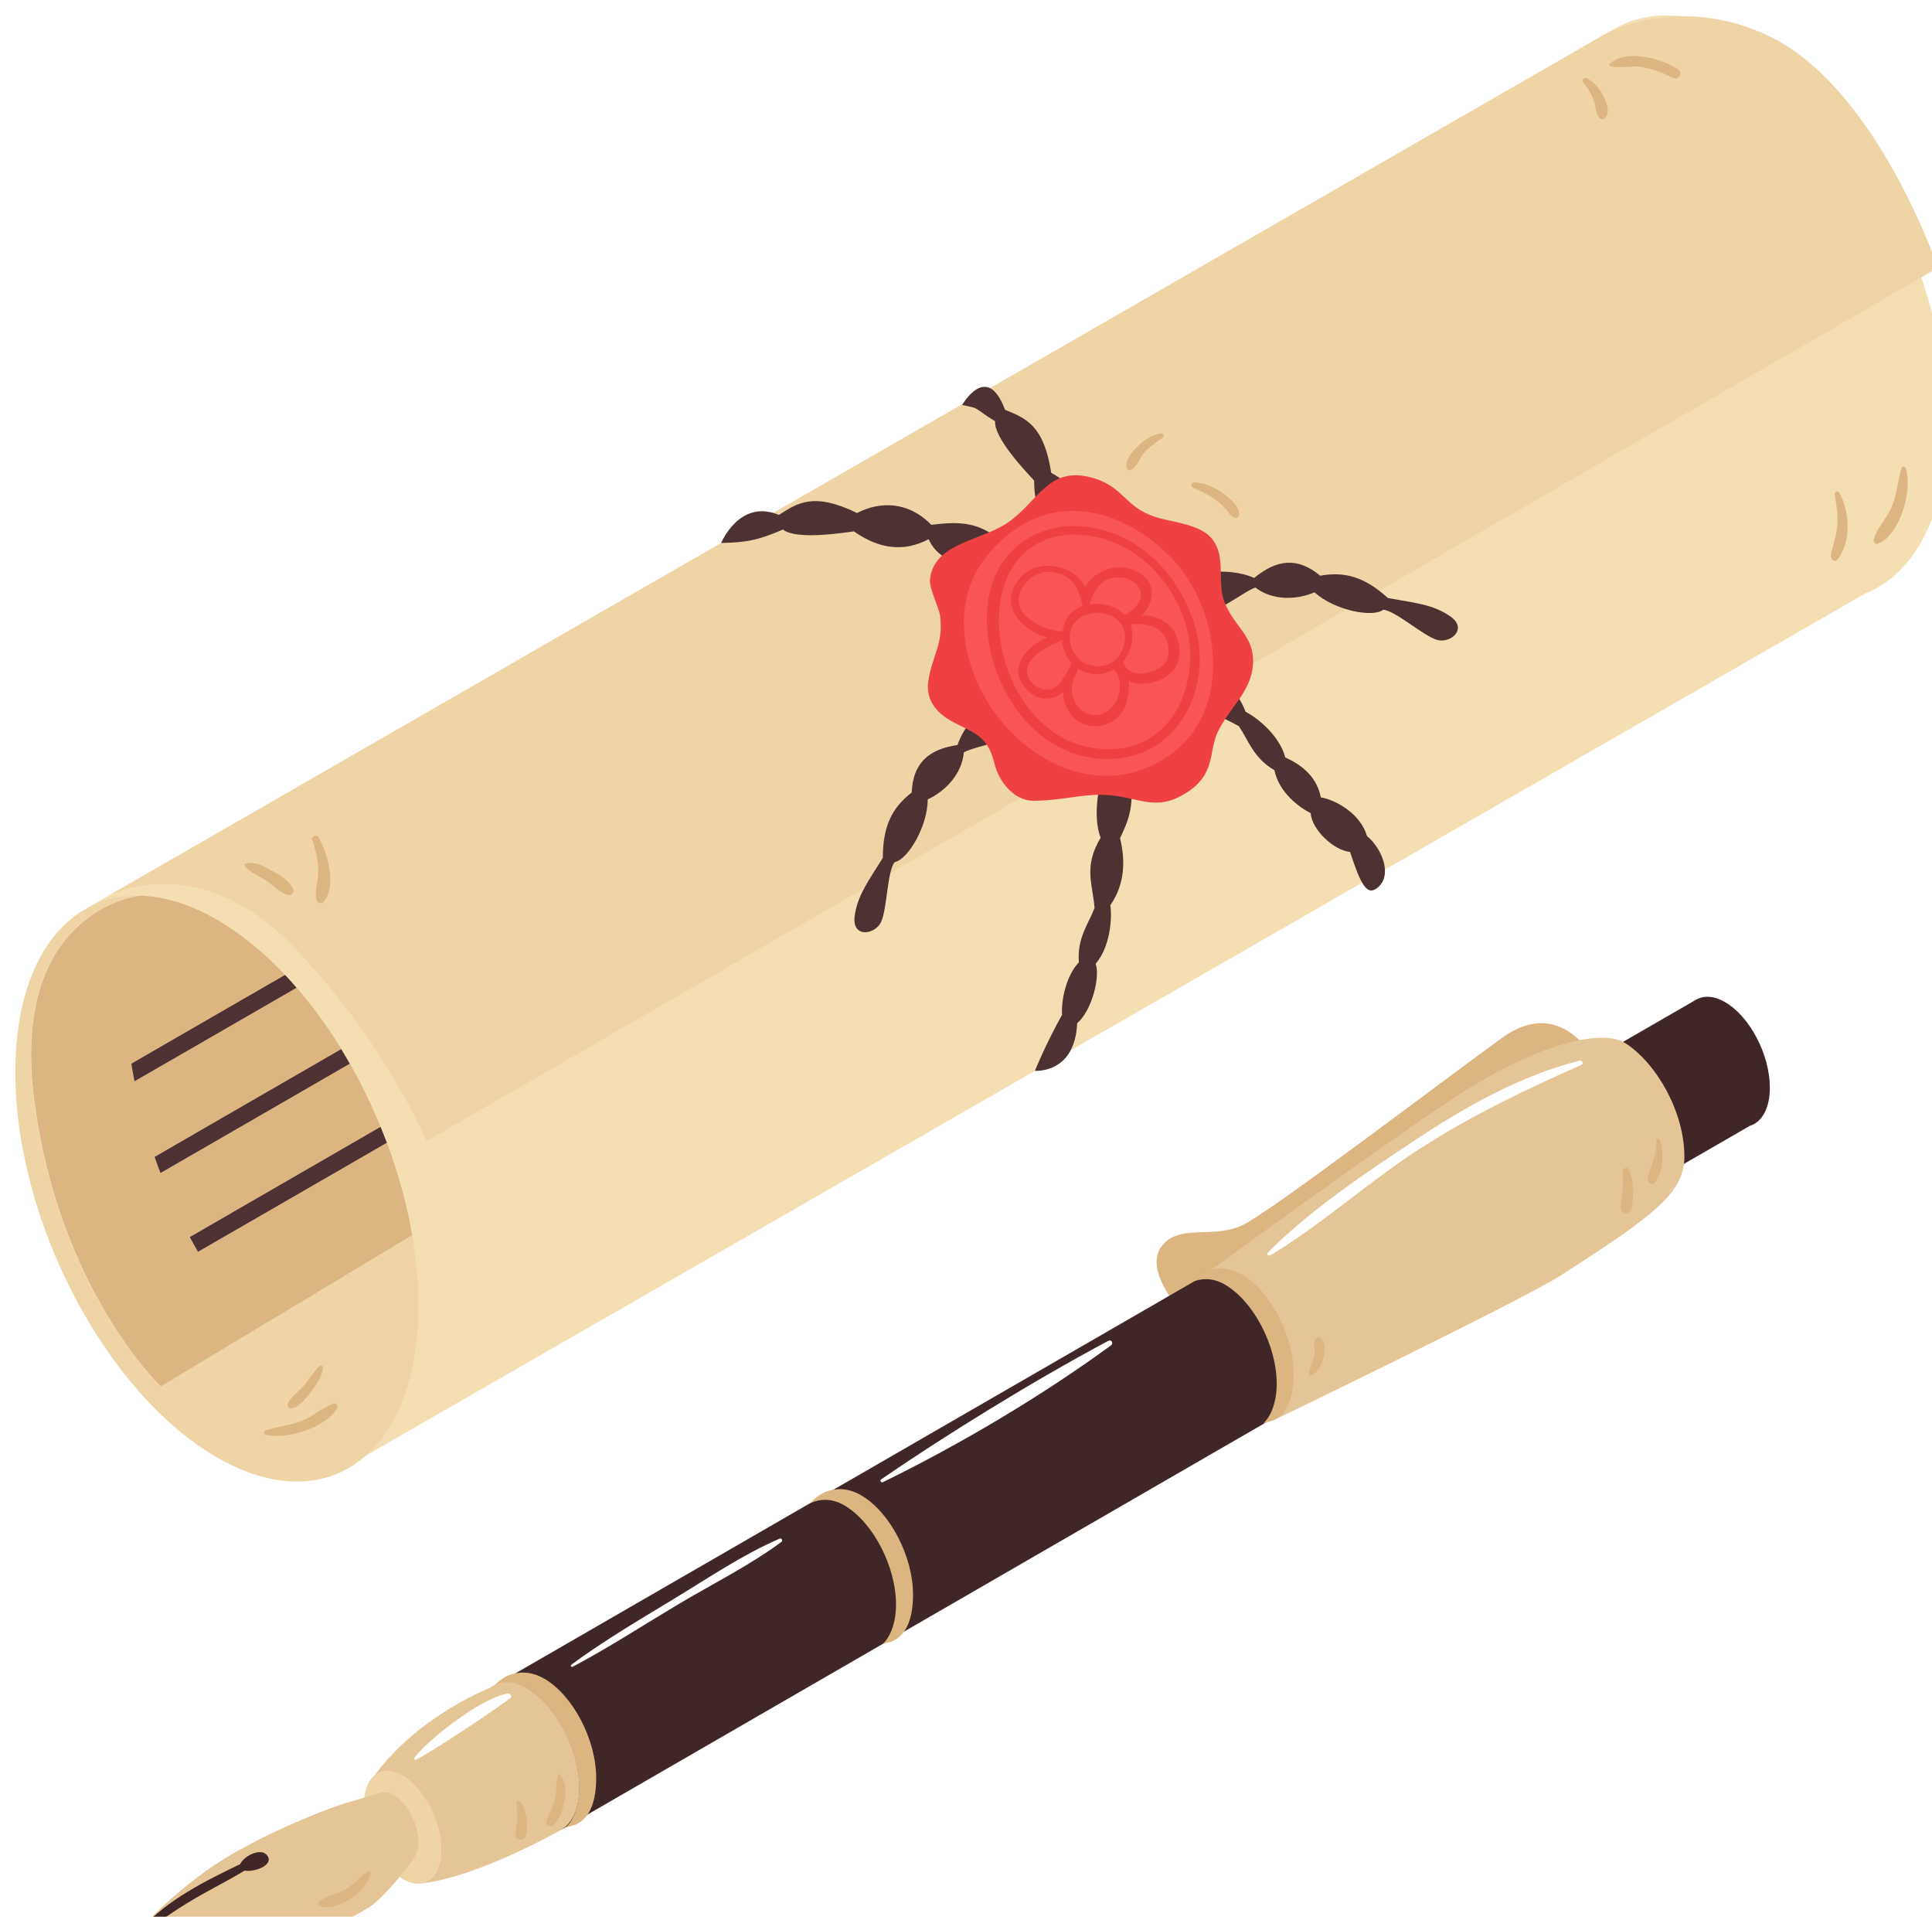 <?xml version="1.0" encoding="UTF-8"?>
<svg id="Capa_2" data-name="Capa 2" xmlns="http://www.w3.org/2000/svg" xmlns:xlink="http://www.w3.org/1999/xlink" viewBox="0 0 251.05 249.02">
  <defs>
    <style>
      .cls-1 {
        fill: #fff;
      }

      .cls-2 {
        fill: #3f2727;
      }

      .cls-3 {
        fill: #f95555;
      }

      .cls-4 {
        filter: url(#drop-shadow-1);
      }

      .cls-5 {
        fill: #f4dfb3;
      }

      .cls-6 {
        fill: #ef4141;
      }

      .cls-7 {
        fill: #ddb580;
      }

      .cls-8 {
        fill: #efd4a5;
      }

      .cls-9 {
        fill: #4c3232;
      }

      .cls-10 {
        fill: #e5c595;
      }
    </style>
    <filter id="drop-shadow-1" filterUnits="userSpaceOnUse">
      <feOffset dx="2" dy="2"/>
      <feGaussianBlur result="blur" stdDeviation="1"/>
      <feFlood flood-color="#000" flood-opacity=".22"/>
      <feComposite in2="blur" operator="in"/>
      <feComposite in="SourceGraphic"/>
    </filter>
  </defs>
  <g id="Pantalla_-_07_Servicios_WEB_" data-name="Pantalla - 07 Servicios (WEB)">
    <g class="cls-4">
      <g>
        <path class="cls-7" d="M205.01,135.45s-4.25-8.1-11.82-2.63c-7.56,5.47-30.19,22.69-33.76,24.36-3.57,1.67-7.59,.02-9.95,2.14-2.36,2.13-.95,5.44,1.89,8.98,2.84,3.54,53.64-32.85,53.64-32.85Z"/>
        <path class="cls-2" d="M203.54,155.07c0-4.97-3.02-10.73-6.74-12.89-1.68-.97-3.22-1.03-4.4-.36h0L61.77,217.24l9.15,18.47,129.61-74.89c1.82-.56,3.02-2.62,3.02-5.75Z"/>
        <path class="cls-2" d="M222.17,128.19c-1.45-.84-2.77-.89-3.79-.31l-18.81,10.86,7.86,15.89,17.95-10.37c1.57-.48,2.6-2.26,2.6-4.96,0-4.28-2.6-9.26-5.82-11.11Z"/>
        <path class="cls-10" d="M216.87,148.19c0-5.66-3.56-12.03-7.68-14.68-2.99-1.92-11.19,.12-20.95,6.27-7.53,4.74-32.85,23.18-32.85,23.18,0,0,6.62,2.74,8.63,9.12,2.01,6.38-.56,10.45-.56,10.45,0,0,32.4-15.66,37.37-18.85,12.46-7.98,16.05-10.82,16.05-15.49Z"/>
        <path class="cls-7" d="M109.89,192.25c-1.68-.97-3.2-.94-4.48-.49-1.22,.43-2.12,1.51-2.12,1.51,1.23-.53,2.71-.69,4.4,.28,3.72,2.15,6.74,7.92,6.74,12.89,0,2.27-.67,4.14-1.71,5.12,0,0,.96-.22,1.26-.35,1.82-.83,2.66-2.94,2.66-6.07,0-4.97-3.02-10.73-6.74-12.88Z"/>
        <path class="cls-7" d="M159.36,163.58c-1.68-.97-3.2-.94-4.48-.49-1.22,.43-2.12,1.51-2.12,1.51,1.23-.53,2.71-.69,4.4,.28,3.72,2.15,6.74,7.92,6.74,12.88,0,2.27-.67,4.14-1.71,5.12,0,0,.96-.22,1.25-.35,1.82-.83,2.66-2.94,2.66-6.07,0-4.97-3.02-10.73-6.74-12.89Z"/>
        <path class="cls-7" d="M68.72,216.08c-1.68-.97-3.2-.94-4.48-.49-1.22,.43-2.12,1.51-2.12,1.51,1.23-.53,2.71-.69,4.4,.28,3.72,2.15,6.74,7.92,6.74,12.89,0,2.27-.67,4.14-1.71,5.12,0,0,.96-.22,1.26-.35,1.82-.83,2.66-2.94,2.66-6.07,0-4.97-3.02-10.73-6.74-12.89Z"/>
        <path class="cls-10" d="M73.28,230.25c0-4.97-3.02-10.73-6.74-12.89-1.86-1.08-3.55-1.04-4.77-.12,0,0-9.24,3.47-15.12,11.43-3.08,4.16,2.49,14.41,6.2,13.99,7.35-.82,18.07-6.95,18.07-6.95h0c1.44-.82,2.36-2.73,2.36-5.46Z"/>
        <path class="cls-8" d="M55.36,238.3c0,3.71-2.26,5.42-5.04,3.81-2.79-1.61-5.04-5.92-5.04-9.64s2.26-5.42,5.04-3.81c2.79,1.61,5.04,5.92,5.04,9.64Z"/>
        <path class="cls-10" d="M52.4,237.44c0-2.42-1.47-5.23-3.29-6.28-.91-.52-1.62-.29-2.32-.06-1.8,.58-4.59,1.23-7.44,2.44h0s-8.62,3.27-14.52,7.47c-2.77,1.98-6.74,5.28-8.78,7.97,6.88-.56,15.7,0,18.43,0,3.04,0,6.23-.64,8.86-1.72,.34-.14,2.8-1.54,3.23-1.91,1-.86,2.32-2.19,3.89-4.21,.26-.33,1.94-2.02,1.94-3.71Z"/>
        <path class="cls-2" d="M32.58,238.9c-.83-.81-2.9,.23-3.38,1.28-4.47,2.15-9.4,4.59-12.8,8.36-.44,.45-.2,.54,.04,.45,.89-.35,3.34-2.2,5.93-3.78,2.77-1.69,5.59-3.05,7.38-4.18,1.72,.19,4.05-.94,2.84-2.13Z"/>
        <path class="cls-1" d="M203.27,135.78c-7.71,1.97-14.82,5.98-21.41,10.35-6.5,4.31-13.57,9.02-19.09,14.57-.2,.2,.06,.54,.3,.39,6.78-4.08,12.76-9.57,19.43-13.86,6.72-4.32,13.71-7.68,21-10.89,.33-.14,.09-.65-.24-.57Z"/>
        <path class="cls-1" d="M142.02,172.19c-10.01,5.33-21.48,12.47-29.51,17.99-.23,.15-.03,.49,.22,.37,10.11-4.95,20.54-11.13,29.64-17.77,.35-.26,.05-.8-.34-.59Z"/>
        <path class="cls-1" d="M99.28,197.9c-4.79,2.07-9.26,5.12-13.72,7.82-4.49,2.72-9.07,5.41-13.3,8.53-.17,.12-.02,.38,.16,.28,4.64-2.46,9.08-5.34,13.59-8.04,4.49-2.68,9.31-5.06,13.52-8.17,.25-.19,.04-.55-.25-.42Z"/>
        <path class="cls-1" d="M63.97,218.01c-3.7,.63-10.82,6.45-12.14,8.37-.1,.15,.09,.3,.23,.23,2.26-1.12,10.51-6.66,12.25-8,.3-.23-.02-.65-.34-.59Z"/>
        <path class="cls-7" d="M213.68,146.09c-.08-.26-.53-.23-.49,.07,.11,.94-.15,1.92-.42,2.82-.23,.78-.65,1.52-.66,2.34,0,.41,.57,.7,.86,.36,1.24-1.49,1.25-3.83,.72-5.58Z"/>
        <path class="cls-7" d="M209.62,149.9c-.17-.37-.72-.16-.73,.2-.05,1.55,.03,3.02-.3,4.55-.07,.34,.05,.64,.34,.83,.2,.14,.33,.11,.57,.07,.23-.04,.47-.29,.51-.51,.3-1.69,.35-3.55-.39-5.14Z"/>
        <path class="cls-7" d="M169.41,171.72c-.11-.04-.26,0-.34,.09-.55,.56-.15,1.63-.28,2.37-.14,.79-.78,1.65-.7,2.43,0,.05,.04,.1,.1,.1,1.56-.12,2.76-4.36,1.22-4.98Z"/>
        <path class="cls-7" d="M70.69,228.49s-.1-.02-.12,.03c-.38,.95-.22,2.07-.43,3.07-.23,1.08-.8,1.97-1.13,3-.17,.54,.54,.92,.93,.54,1.34-1.33,2.24-5.15,.76-6.64Z"/>
        <path class="cls-7" d="M65.62,232.07c-.14-.21-.52-.15-.51,.14,.03,.69,.13,1.36,.1,2.05-.03,.7-.17,1.39-.23,2.09-.07,.78,1.13,.89,1.33,.18,.41-1.39,.13-3.26-.7-4.46Z"/>
        <path class="cls-7" d="M45.83,241.1c-1.03,.69-1.81,1.67-2.88,2.33-1.09,.67-2.38,.83-3.42,1.54-.27,.18-.24,.61,.09,.7,2.31,.67,6.1-1.99,6.54-4.31,.03-.18-.16-.38-.34-.26Z"/>
      </g>
      <g>
        <path class="cls-5" d="M251.05,53.18c0-19.29-11.73-41.69-26.19-50.04-6.41-3.7-12.27-4.01-16.82-1.54h0S9.31,115.97,9.31,115.97l34.21,72.29L240.38,75.1c1.14-.46,2.22-1.07,3.21-1.85l.06-.03h0c4.58-3.66,7.41-10.59,7.41-20.04Z"/>
        <path class="cls-8" d="M12.1,114.37s11.49-6.16,23.71,6.3c12.22,12.47,17.6,25.58,17.6,25.58L249.82,32.79s-7.97-23.58-22.15-30.2c-11.9-5.56-21.38,0-21.38,0L12.1,114.37Z"/>
        <path class="cls-8" d="M18.86,178.13s-13.35-12.78-16.46-37.42c-3.02-23.96,12.9-26.24,13.78-26.34-9.5-.24-16.19,8.36-16.19,22.92,0,19.29,11.73,41.69,26.19,50.04,14.46,8.35,26.19-.51,26.19-19.8,0-2.97-.31-6.02-.83-9.07l-32.68,19.67Z"/>
        <path class="cls-9" d="M123.02,50.63s3.22-5.73,5.57,.6c2.6,1.08,5.04,1.9,6.01,8.2,2.97,1.55,5.07,4.59,4.26,8.78,2.26,2.54,4.36,5.15,3.15,9.64,2.34,3.08,2.17,7.14,1.36,10.07,1.23,2.09,2.97,5.44,1.08,10.02,1.43,4.31-.06,7.13-.91,8.95,.68,2.79,.7,5.88-1.26,8.71,.27,1.89-.09,5.51-1.91,7.61,.61,1.61-.45,6.05-2.4,7.72-.28,6.61-5.49,6.18-5.49,6.18,0,0,1.35-3.37,3.53-7.28-.13-1.96,.56-5.1,2.18-6.82-.25-3.17,1.28-5.04,2.04-7.05-.25-3.17-1.46-5.36,.79-9.13-1.06-2.66-.26-7.24,.52-8.7-1.45-3.43-1.74-5.71-.29-9.74-1.98-1.03-3.86-5.89-1.49-10-1.98-2.19-4.75-5.92-2.66-9.41-3.27-1.71-4.73-4.57-4.72-8.55-1.19-1.28-5.25-5.57-5.07-7.7-2.89-1.79-1.84-1.64-4.31-2.12Z"/>
        <path class="cls-9" d="M91.7,68.55s2.41-5.82,7.51-3.65c2.38-1.51,4.44-3.04,10.16-.25,2.97-1.55,6.66-1.54,9.64,1.53,3.37-.4,6.72-.63,9.71,2.93,3.86-.16,7.09,2.3,9.04,4.64,2.42,.19,6.16,.68,8.84,4.85,4.35,1.3,5.81,4.13,6.83,5.86,2.68,1.04,5.22,2.79,6.43,6.02,1.71,.86,4.46,3.23,5.15,5.92,3.16,1.42,4.26,3.37,4.62,5.19,1.9,.31,5.15,2.09,6,5.02,2.1,1.74,3.42,5.42,1.14,6.88-1.2,.77-1.99-.68-3.34-4.81-2.2-.24-4.96-2.92-5.12-5.04-1.44-.73-4.1-2.64-4.71-5.58-2.74-1.6-3.4-3.93-4.61-5.71-2.74-1.6-5.24-1.87-7.03-5.87-2.79-.65-6.09-3.93-6.84-5.41-3.64-.77-5.68-1.84-8.15-5.33-1.98,1.03-7.04-.2-9.06-4.49-2.93,.38-7.58,.51-9.24-3.2-3.27,1.71-6.45,1.27-9.71-1.02-1.73,.24-7.57,1.12-9.22-.24-3.12,1.35-4.64,1.68-8.03,1.75Z"/>
        <path class="cls-9" d="M127.8,88.4s-4.08,2.49-5.37,6.38c-3.87,.58-5.8,2.43-5.96,6.18-2.53,1.96-3.75,4.32-3.75,8.47-1.79,2.93-3.34,4.89-3.67,7.66-.33,2.77,2.61,2.36,3.42,.73,.81-1.63,.81-6.68,1.79-7.82,1.71-.33,4.29-4.65,4.29-8.15,2.32-1.07,4.46-3.32,4.69-6.11,1.53-.87,6.81-1.49,6.93-3.39,.12-1.9-2.38-3.96-2.38-3.96Z"/>
        <path class="cls-9" d="M152.64,72.79s4.58-1.36,8.33,.29c3.02-2.48,5.69-2.68,8.58-.29,3.14-.56,5.72,.11,8.8,2.9,3.38,.63,5.87,.8,8.14,2.41,2.27,1.61,0,3.52-1.75,3.03-1.76-.49-5.5-3.87-7.01-3.91-1.39,1.05-6.33,.07-8.92-2.27-2.35,1.01-5.45,1.09-7.68-.62-1.67,.55-5.67,4.06-7.16,2.88-1.49-1.18-1.34-4.42-1.34-4.42Z"/>
        <g>
          <path class="cls-6" d="M157.11,76.22c-1-2.63,.25-5.88-1.6-8.2-1.55-1.95-5.18-2.15-7.41-2.87-3.89-1.25-4.06-3.85-7.95-5.02-6.26-1.88-7.27,3.55-11.88,6.19-3.43,1.96-8.96,2.49-9.42,6.93-.13,1.24,1.15,3.58,1.31,4.78,.48,3.64-1.09,5.18-1.55,8.59-.26,1.98,.74,3.61,2.45,4.71,2.81,1.81,5.18,1.71,6.15,5.82,.6,2.53,2.66,4.88,5.06,4.88,2.98,0,5.22-.6,7.83-.76,5.11-.3,7.38,2.32,11.42,.1,4.69-2.57,3.37-5.59,4.8-8.45,1.52-3.04,4.25-5.07,4.49-8.56,.26-3.79-2.42-4.81-3.69-8.15Z"/>
          <path class="cls-3" d="M150.19,70.45c-6.29-6.43-16-9.31-23.52-.76-3.7,4.21-4.62,10.2-1.67,16.94,4.12,9.42,15.44,16.11,24.91,9.53,8.48-5.9,6.67-19.18,.28-25.71Z"/>
          <path class="cls-6" d="M153.25,79.26c-2.3-7.59-8.66-13.22-16.4-12.9-1.01,.04-5.79,.42-8.71,4.9-5.51,8.46,1.38,26.16,14.63,25.31,8.62-.55,12.84-9.52,10.48-17.32Zm-13.3,15.9c-11.54-1.93-15.77-19.24-8.7-25.44,3.59-3.15,8.22-2.23,9.7-1.84,4.2,1.11,7.56,3.85,9.94,8.26,4.48,8.3,.26,20.88-10.93,19.01Z"/>
          <path class="cls-6" d="M149.54,78.9c-.86-.63-2.06-1.04-3.16-.94,.74-.81,1.29-1.79,1.31-2.89,.02-1.68-1.53-2.81-3-3.22-2.11-.58-4.76,.55-5.67,2.46-1.24-2.77-5.88-3.91-8.24-1.47-3.33,3.45-.28,6.93,3.3,8-2.52,.97-4.9,3.71-3.21,6.06,.99,1.38,2.36,2.26,4.09,1.69,.45-.15,.83-.37,1.18-.64,.09,2.46,1.91,4.79,4.86,4.35,1.93-.29,3.24-1.86,3.55-3.73,.09-.56,.18-1.33,.14-2.09,2.25,.98,5.74-.2,6.41-2.61,.47-1.71-.09-3.91-1.55-4.97Zm-6.13-5.89c1.35,.03,2.89,.85,2.84,2.41-.03,1.04-1.26,2.03-2.09,2.53-1.09-1.19-2.86-1.72-4.56-1.43,.5-1.89,1.55-3.56,3.81-3.51Zm-1.39,4.84c1.5,.52,2.6,1.88,2,4.03-.76,2.76-3.55,3.3-5.6,1.97-.17-.11-.87-.99-1.05-1.38-.71-1.6-.4-3.4,1.09-4.29,.76-.45,2.13-.83,3.56-.33Zm-10.68-4.18c1.28-1.49,3.46-1.8,5.15-.79,1.47,.88,1.84,2.34,2.19,3.85-.27,.1-.54,.22-.79,.36-1.13,.66-1.65,1.76-1.81,2.93-3.2-.12-7.75-2.85-4.73-6.36Zm3.3,13.82c-1.46,.38-3.12-.74-3.17-2.21-.08-2.57,4.52-4.09,4.57-4.09,.02,.27,.03,.55,.09,.82,.22,.93,.66,1.59,1.16,2.12-.71,1.39-1.6,3.1-2.65,3.37Zm5.47,3.39c-1.57-.12-2.64-1.4-2.8-2.91-.06-.59,.02-1.15,.16-1.71,.25-.46,.47-.93,.65-1.41,0,0,.01,.01,.02,.02,1.4,.98,3.17,.93,4.6,.07,1.82,1.97,.3,6.17-2.63,5.94Zm7.48-5.63c-1.25,.39-2.98,.56-3.68-1.28,.42-.5,.78-1.09,1-1.81,.36-1.14,.31-2.12,.01-2.95,.06-.04,.11-.09,.17-.13,2.43-.22,4.85,.73,4.74,3.63-.06,1.42-1,2.15-2.24,2.54Z"/>
        </g>
        <g>
          <path class="cls-7" d="M39.41,106.78c-.25-.44-1.01-.15-.84,.35,.48,1.38,.81,2.76,.78,4.24-.02,1.2-.47,2.39-.23,3.56,.08,.39,.65,.54,.91,.24,1.79-2.06,.55-6.29-.62-8.39Z"/>
          <path class="cls-7" d="M157.02,62.16c-1.08-.82-2.52-1.49-3.89-1.49-.33,0-.5,.5-.18,.65,1.17,.55,2.28,1,3.3,1.83,.43,.35,.83,.74,1.18,1.17,.35,.43,.56,.84,1.13,.95,.18,.03,.36-.05,.41-.23,.32-1.12-1.17-2.29-1.95-2.89Z"/>
          <path class="cls-7" d="M148.92,54.29c-1.16,.15-2.16,.81-3,1.61-.71,.67-1.78,1.86-1.51,2.9,.07,.26,.38,.38,.61,.25,.74-.44,1.09-1.54,1.64-2.2,.68-.82,1.57-1.35,2.41-1.98,.21-.16,.18-.61-.15-.57Z"/>
          <path class="cls-7" d="M41.34,180.34c-1.43,.5-2.59,1.61-4.01,2.2-1.58,.66-3.25,.76-4.85,1.3-.26,.09-.28,.47,0,.54,2.72,.72,7.88-.91,9.33-3.43,.17-.3-.11-.73-.47-.61Z"/>
          <path class="cls-7" d="M39.46,175.5c-.77,.82-1.36,1.82-2.11,2.66-.6,.67-1.76,1.41-1.96,2.3-.06,.24,.11,.5,.38,.49,1.01-.01,1.94-1.25,2.52-1.97,.71-.89,1.49-2.04,1.7-3.18,.05-.29-.29-.55-.52-.3Z"/>
          <path class="cls-7" d="M245.63,58.8c-.09-.26-.45-.27-.53,0-.53,1.69-.6,3.42-1.3,5.09-.61,1.46-1.96,2.71-2.32,4.21-.07,.3,.21,.67,.55,.54,2.9-1.11,4.54-7.12,3.6-9.85Z"/>
          <path class="cls-7" d="M236.97,61.98c-.19-.32-.61-.09-.56,.24,.21,1.36,.45,2.66,.34,4.04-.11,1.38-.62,2.58-.85,3.93-.07,.44,.51,.96,.87,.51,1.8-2.28,1.64-6.29,.2-8.71Z"/>
          <path class="cls-7" d="M216.04,7c-2.02-1.39-6.89-2.71-8.88-.67-.08,.09-.05,.24,.07,.27,1.19,.33,2.51-.07,3.75,.07,1.61,.18,2.96,.75,4.4,1.45,.75,.37,1.35-.65,.66-1.12Z"/>
          <path class="cls-7" d="M206.42,10.61c-.49-1.06-1.2-1.86-2.21-2.44-.39-.22-.72,.27-.45,.59,.61,.73,1.14,1.62,1.42,2.54,.21,.71,.15,1.59,.76,2.1,.17,.14,.37,.15,.54,0,.8-.69,.32-1.98-.05-2.78Z"/>
          <path class="cls-7" d="M36.12,113.58c-.41-1.16-1.79-1.9-2.82-2.48-1.03-.58-2.23-1.23-3.43-.9-.09,.02-.16,.15-.1,.24,.67,.89,1.7,1.26,2.63,1.83,.98,.61,1.91,1.71,3.03,1.99,.39,.1,.83-.27,.69-.69Z"/>
        </g>
        <g>
          <path class="cls-7" d="M23.73,160.63c-.36-.61-.72-1.24-1.08-1.92l24.8-14.32c-1.16-2.84-2.5-5.59-3.99-8.21l-24.59,14.2c-.26-.68-.51-1.38-.76-2.1l24.25-14c-1.77-2.88-3.72-5.55-5.82-7.96l-21.07,12.16c-.15-.75-.28-1.52-.41-2.3l19.98-11.53c-2.76-2.92-5.74-5.36-8.84-7.16-3.54-2.05-6.92-3.05-10-3.12-.88,.11-16.8,2.38-13.78,26.34,3.1,24.64,16.46,37.42,16.46,37.42l32.68-19.67c-.69-4.03-1.82-8.08-3.28-12l-24.54,14.17Z"/>
          <path class="cls-9" d="M23.73,160.63l24.54-14.17c-.26-.69-.54-1.38-.82-2.07l-24.8,14.32c.36,.67,.72,1.3,1.08,1.92Z"/>
          <path class="cls-9" d="M18.86,150.39l24.59-14.2c-.36-.64-.73-1.28-1.11-1.9l-24.25,14c.25,.72,.5,1.42,.76,2.1Z"/>
          <path class="cls-9" d="M15.47,138.48l21.07-12.16c-.49-.57-.99-1.13-1.5-1.67l-19.98,11.53c.13,.78,.26,1.55,.41,2.3Z"/>
        </g>
      </g>
    </g>
  </g>
</svg>